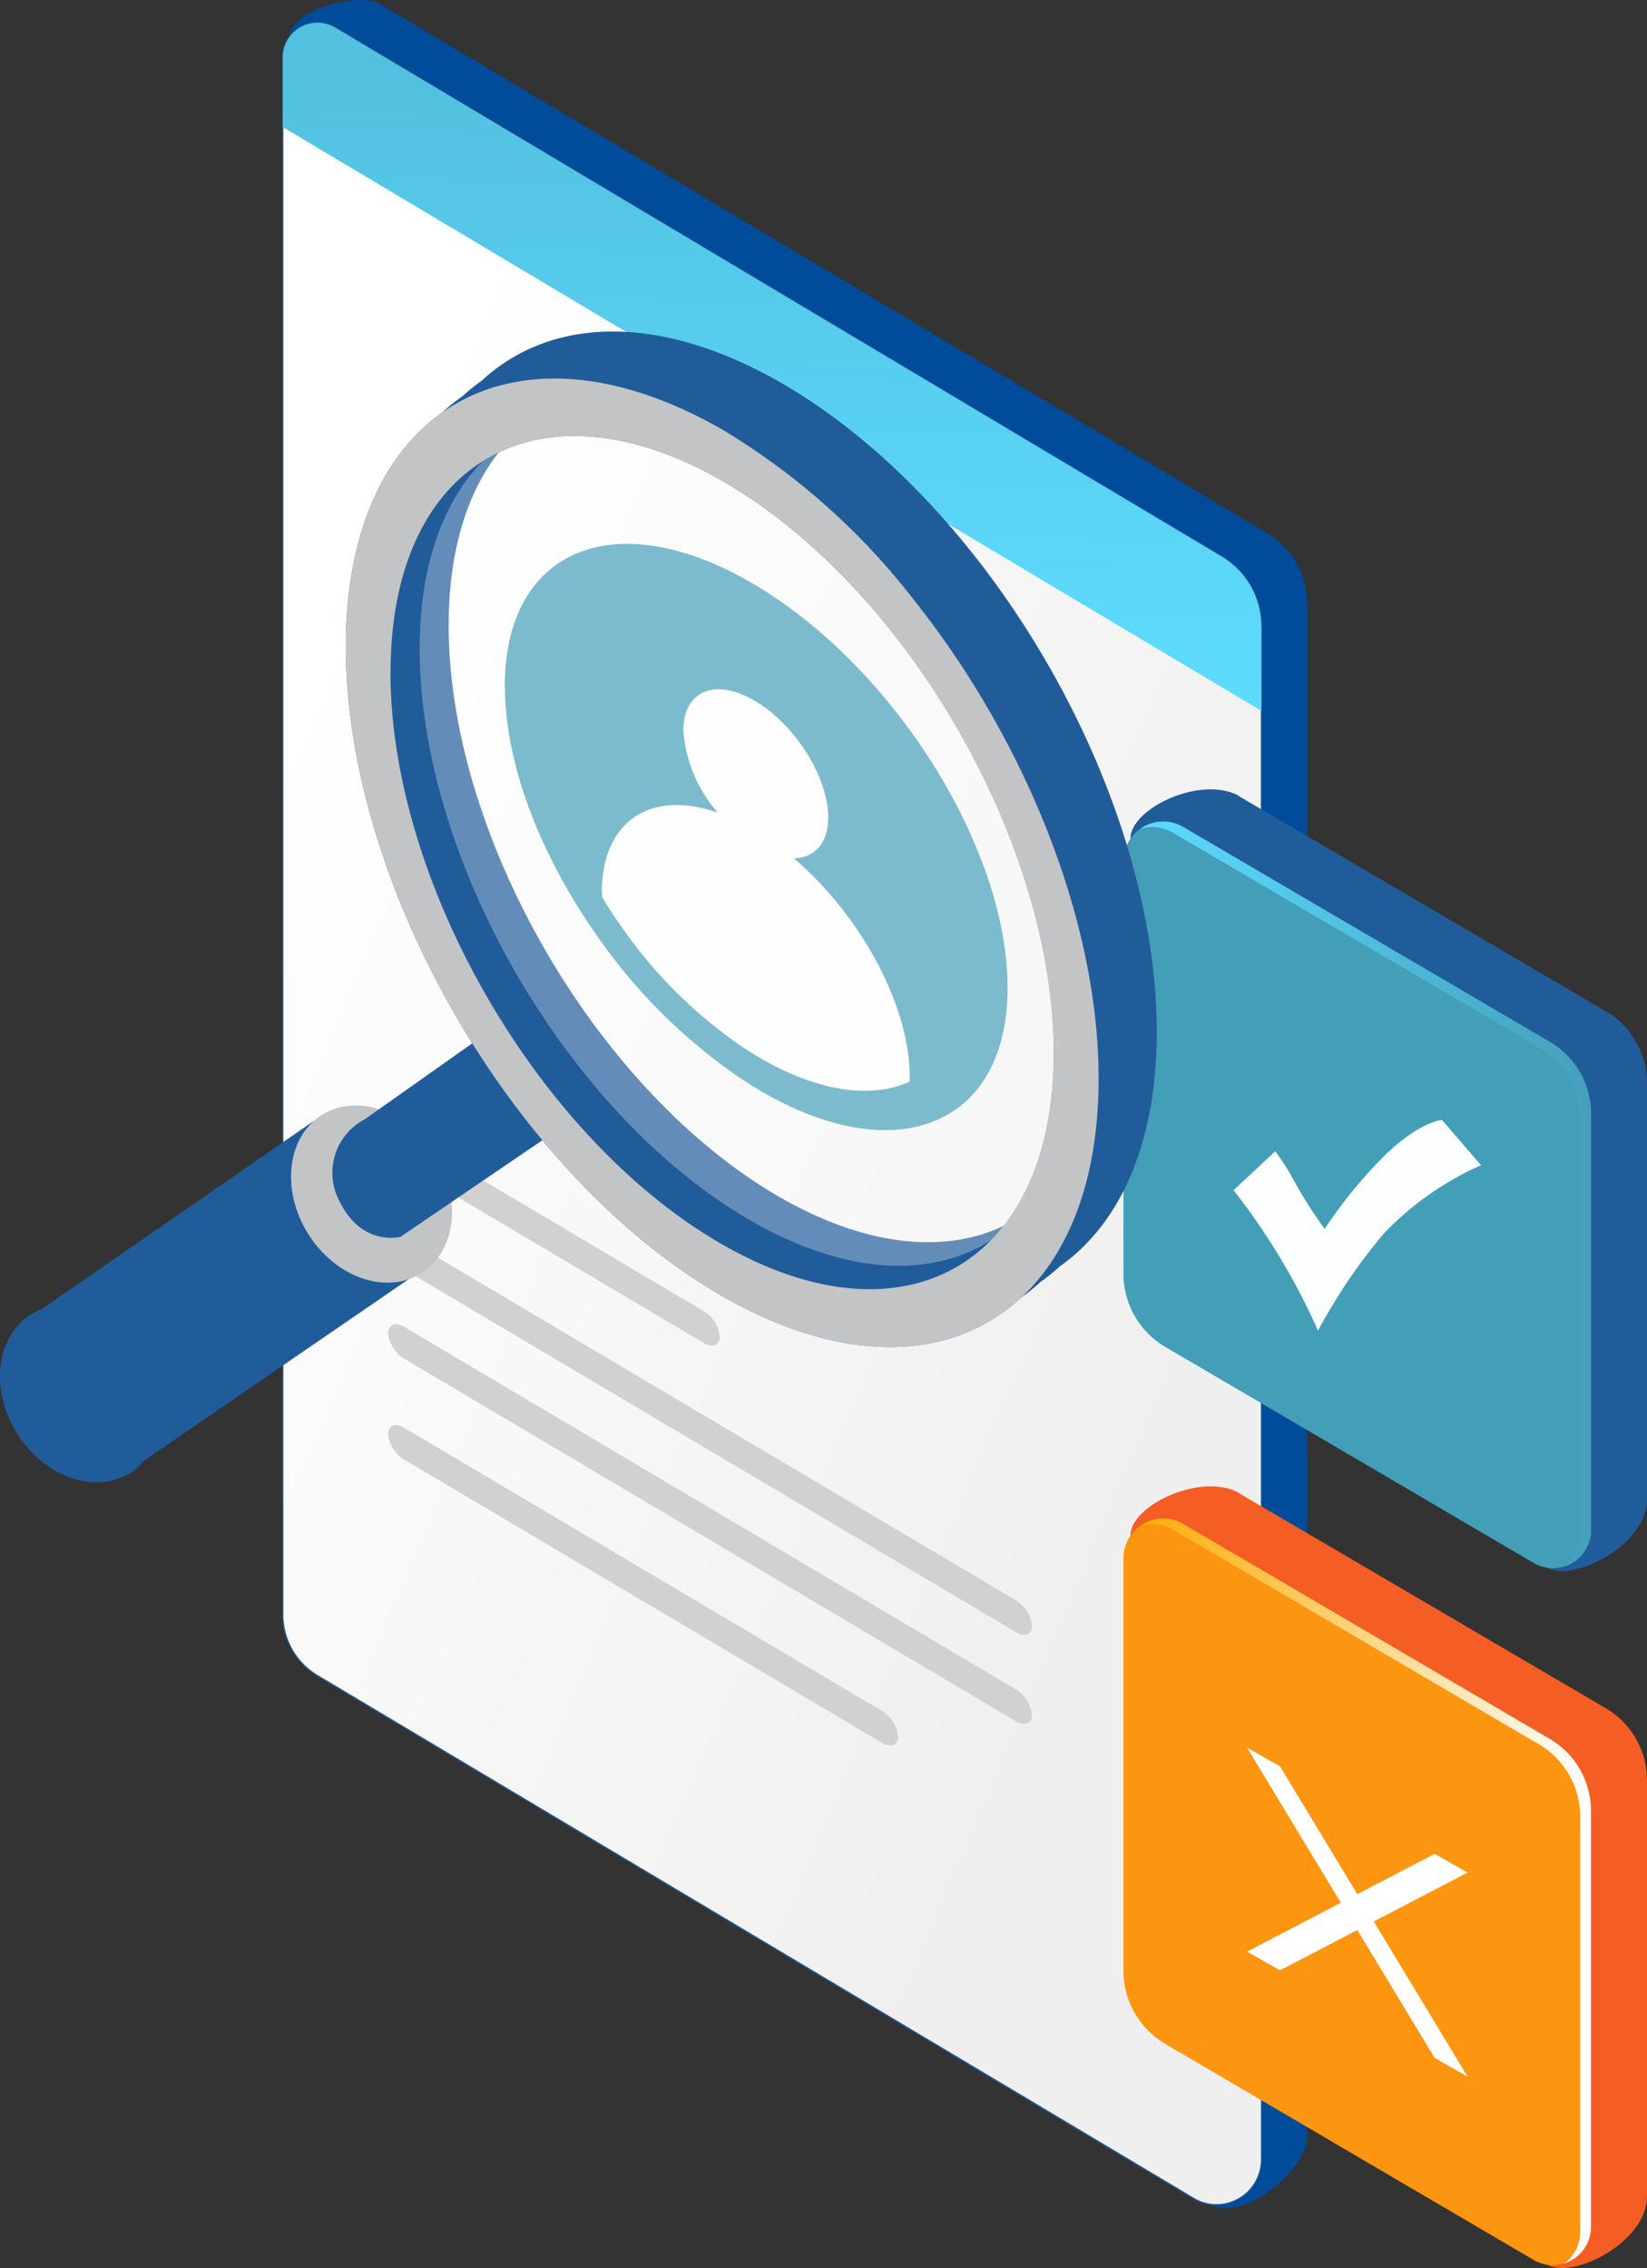 <svg xmlns="http://www.w3.org/2000/svg" xmlns:xlink="http://www.w3.org/1999/xlink" width="107.09" height="147.446" viewBox="0 0 107.09 147.446"><rect x="0" y="0" width="107.09" height="147.446" fill="#333333" stroke="none"/><defs><linearGradient id="a" x1="0.141" y1="0.166" x2="0.792" y2="0.776" gradientUnits="objectBoundingBox"><stop offset="0" stop-color="#fff"/><stop offset="1" stop-color="#efefef"/></linearGradient><linearGradient id="b" x1="0.517" y1="0.098" x2="0.484" y2="0.927" gradientUnits="objectBoundingBox"><stop offset="0" stop-color="#52c1e0"/><stop offset="1" stop-color="#5ddbff"/></linearGradient><linearGradient id="c" y1="0.5" x2="1" y2="0.5" gradientUnits="objectBoundingBox"><stop offset="0" stop-color="#5ddbff"/><stop offset="1" stop-color="#44a0ba"/></linearGradient><linearGradient id="d" y1="0.5" x2="1" y2="0.5" gradientUnits="objectBoundingBox"><stop offset="0" stop-color="#ffac06"/><stop offset="1" stop-color="#fff"/></linearGradient></defs><g transform="translate(0.006 0.001)"><g transform="translate(-0.006 -0.001)"><g transform="translate(18.388)"><path d="M32.378.284,89.99,34.647a5.284,5.284,0,0,1,2.625,4.575v99.673c0,2.255-4.29,5.571-6.239,4.432l-55.1-35.885a4.6,4.6,0,0,1-2.284-3.977L26.43,2.433C26.43.69,30.877-.6,32.378.284Z" transform="translate(-26.01 0.001)" fill="#004b9a"/><path d="M89.471,41.321v99.673a2.924,2.924,0,0,1-4.4,2.526L28.131,109.549a4.609,4.609,0,0,1-2.291-3.977V4.334a2.256,2.256,0,0,1,3.394-1.949L86.839,36.747a5.284,5.284,0,0,1,2.625,4.575Z" transform="translate(-25.84 -0.598)" fill="url(#a)"/><path d="M28.1,2.034a2.275,2.275,0,0,1,1.155.315L86.859,36.713A5.342,5.342,0,0,1,89.5,41.281h.007v99.713a2.972,2.972,0,0,1-2.968,2.969,2.918,2.918,0,0,1-1.488-.408L28.11,109.583a4.662,4.662,0,0,1-2.31-4.011V4.334A2.3,2.3,0,0,1,28.1,2.034ZM89.431,41.361h-.007v-.04a5.263,5.263,0,0,0-2.605-4.54L29.213,2.419a2.2,2.2,0,0,0-1.114-.3A2.222,2.222,0,0,0,25.88,4.334V105.572a4.581,4.581,0,0,0,2.271,3.942L85.1,143.486a2.838,2.838,0,0,0,1.448.4,2.892,2.892,0,0,0,2.888-2.889Z" transform="translate(-25.84 -0.598)" fill="#215c9a"/><path d="M89.471,41.321v5.492L25.84,8.858V4.334a2.256,2.256,0,0,1,3.394-1.949L86.839,36.747a5.284,5.284,0,0,1,2.625,4.575Z" transform="translate(-25.84 -0.598)" fill="url(#b)"/><g transform="translate(6.851 74.021)"><path d="M56.336,117.33,37.689,106.282a2.2,2.2,0,0,1-1.039-1.651h0c0-.569.47-.761,1.039-.42L56.336,115.26a2.2,2.2,0,0,1,1.039,1.651h0C57.374,117.48,56.9,117.672,56.336,117.33Z" transform="translate(-35.811 -104.042)" fill="#d1d1d1"/><path d="M76.292,138.669,36.509,115.092a2.2,2.2,0,0,1-1.039-1.651h0c0-.569.47-.761,1.039-.42L76.292,136.6a2.2,2.2,0,0,1,1.039,1.651h0c0,.569-.47.761-1.039.42Z" transform="translate(-35.47 -106.584)" fill="#d1d1d1"/><path d="M76.292,146.819,36.509,123.242a2.2,2.2,0,0,1-1.039-1.651h0c0-.569.47-.761,1.039-.42l39.784,23.577a2.2,2.2,0,0,1,1.039,1.651h0c0,.569-.47.761-1.039.42Z" transform="translate(-35.47 -108.936)" fill="#d1d1d1"/><path d="M67.592,150.881,36.509,132.462a2.2,2.2,0,0,1-1.039-1.651h0c0-.569.47-.761,1.039-.42L67.592,148.81a2.2,2.2,0,0,1,1.039,1.651h0C68.63,151.03,68.161,151.222,67.592,150.881Z" transform="translate(-35.47 -111.596)" fill="#d1d1d1"/></g></g><g transform="translate(32.823 35.354)"><path d="M46.137,58.939c0,4.361,1.707,9.355,4.5,13.951.448.74.918,1.466,1.416,2.177a36.126,36.126,0,0,0,9.32,9.313c.242.164.491.32.733.477.121.078.249.149.37.228l.37.221c.249.142.491.277.74.413,3.529,1.878,6.752,2.462,9.313,1.864a7.775,7.775,0,0,0,1.423-.477c2.789-1.259,4.5-4.2,4.5-8.559,0-9.021-7.321-20.731-16.342-26.138S46.13,49.925,46.13,58.953Z" transform="translate(-46.13 -49.692)" fill="#439eb8"/><path d="M55.021,76.188v.32q.566.939,1.2,1.836A30.5,30.5,0,0,0,64.085,86.2c.206.135.413.27.619.4.107.064.206.128.313.192s.206.128.313.185c.206.121.413.235.619.349,2.981,1.587,5.706,2.077,7.869,1.572a6.129,6.129,0,0,0,1.2-.406V88.19c0-4.674-3.2-10.515-7.534-14.215,1.338-.028,2.234-.968,2.234-2.661,0-2.6-2.113-5.976-4.71-7.541s-4.71-.711-4.71,1.885A9.106,9.106,0,0,0,62.534,71C58.2,69.507,55,71.514,55,76.188Z" transform="translate(-48.69 -53.53)" fill="#fffeff"/></g><g transform="translate(73.048 51.318)"><path d="M110.389,72.586l23.826,13.966a5.429,5.429,0,0,1,2.682,4.688v27.042c0,3-4.838,5.421-6.488,4.447l-21.187-16.342a5.522,5.522,0,0,1-2.725-4.76L103.31,75.339c0-2,4.646-4.155,7.086-2.768Z" transform="translate(-102.855 -72.131)" fill="#215c9a"/><path d="M106.569,75.422l23.826,13.966a5.429,5.429,0,0,1,2.682,4.688v27.042a2.483,2.483,0,0,1-3.742,2.141l-23.94-14.037a5.522,5.522,0,0,1-2.725-4.76V77.648a2.59,2.59,0,0,1,3.9-2.234Z" transform="translate(-102.67 -72.975)" fill="#439eb8"/><path d="M132.807,121.477V94.435a5.444,5.444,0,0,0-2.682-4.688L106.3,75.781a2.563,2.563,0,0,0-2.1-.228,2.559,2.559,0,0,1,2.8-.128l23.826,13.966a5.429,5.429,0,0,1,2.682,4.688v27.042a2.474,2.474,0,0,1-1.743,2.369,2.454,2.454,0,0,0,1.032-2.013Z" transform="translate(-103.111 -72.978)" fill="url(#c)"/><path d="M126.283,102.33s-1.394.092-3.635,2.227a30.355,30.355,0,0,0-3.991,4.859,28.149,28.149,0,0,1-2.085-3.3,14.088,14.088,0,0,0-1.131-1.743L112.73,106.9a42.954,42.954,0,0,1,5.492,9.135,36.612,36.612,0,0,1,4.276-6.31,19.868,19.868,0,0,1,6.325-4.447Z" transform="translate(-105.573 -80.845)" fill="#fdfeff"/></g><g transform="translate(73.048 96.629)"><path d="M110.389,136.276l23.826,13.966a5.429,5.429,0,0,1,2.682,4.688v27.042c0,3-4.838,5.421-6.488,4.447l-21.187-16.342a5.522,5.522,0,0,1-2.725-4.76l-3.187-26.288c0-2,4.646-4.155,7.086-2.768Z" transform="translate(-102.855 -135.821)" fill="#f45d23"/><path d="M106.569,139.112l23.826,13.966a5.429,5.429,0,0,1,2.682,4.688v27.042a2.483,2.483,0,0,1-3.742,2.141l-23.94-14.037a5.522,5.522,0,0,1-2.725-4.76V141.339a2.59,2.59,0,0,1,3.9-2.234Z" transform="translate(-102.67 -136.665)" fill="#fc950f"/><path d="M132.807,185.167V158.125a5.444,5.444,0,0,0-2.682-4.688L106.3,139.471a2.563,2.563,0,0,0-2.1-.228,2.559,2.559,0,0,1,2.8-.128l23.826,13.966a5.429,5.429,0,0,1,2.682,4.688v27.042a2.474,2.474,0,0,1-1.743,2.369,2.454,2.454,0,0,0,1.032-2.013Z" transform="translate(-103.111 -136.668)" fill="url(#d)"/></g><g transform="translate(81.08 113.611)"><path d="M126.161,179.859l-12.2-20.169,2.149,1.217L128.3,181.076Z" transform="translate(-113.96 -159.69)" fill="#fff"/><path d="M116.109,176.97l12.194-6.353-2.141-1.217-12.2,6.353Z" transform="translate(-113.96 -162.492)" fill="#fff"/></g><g transform="translate(0 21.552)"><path d="M26.563,112.723l-6.19-10.273L2.659,114.694a4.274,4.274,0,0,0-.655.32c-2.277,1.43-2.682,4.895-.9,7.733,1.579,2.518,4.34,3.707,6.538,2.952H7.66a4.348,4.348,0,0,0,.8-.377,3.887,3.887,0,0,0,.9-.8Z" transform="translate(0.006 -51.114)" fill="#215c9a"/><ellipse cx="4.866" cy="6.076" rx="4.866" ry="6.076" transform="matrix(0.847, -0.531, 0.531, 0.847, 16.809, 53.512)" fill="#c2c4c6"/><path d="M40.445,94.35l-7.975,5.635a3.92,3.92,0,0,0-1.7,5.229c1.451,3.1,4.013,2.419,4.013,2.419l10.024-6.823-4.368-6.453Z" transform="translate(-8.746 -48.777)" fill="#215c9a"/><g transform="translate(22.486)"><path d="M31.6,50.695C31.557,66.226,42.478,85.143,56,92.954c7.947,4.589,15.019,4.311,19.508.142a11.414,11.414,0,0,0,1.259-1.017,11.413,11.413,0,0,0,1.259-1.017c3.9-2.739,6.282-7.947,6.3-15.161.043-15.538-10.878-34.448-24.388-42.252-7.954-4.589-15.026-4.311-19.515-.149a11.414,11.414,0,0,0-1.259,1.017A11.414,11.414,0,0,0,37.9,35.534c-3.9,2.732-6.282,7.947-6.3,15.161ZM74.379,88.43c-3.849,1.836-8.978,1.359-14.6-1.885C47.871,79.665,38.245,63,38.287,49.315c.014-4.774,1.2-8.552,3.251-11.163,3.849-1.836,8.978-1.359,14.606,1.892,11.9,6.873,21.528,23.542,21.486,37.223C77.616,82.041,76.428,85.819,74.379,88.43Z" transform="translate(-31.6 -30.292)" fill="#215c9a"/><path d="M31.6,51.935C31.557,67.466,42.478,86.383,56,94.194S80.5,95.724,80.547,80.2c.021-7.043-2.213-14.777-5.926-21.863-.028-.064-.064-.121-.1-.185a58.867,58.867,0,0,0-5.983-9.17A45.054,45.054,0,0,0,56.152,37.948C42.634,30.143,31.643,36.4,31.6,51.942Zm2.91,1.679C34.524,47,36.793,42.3,40.472,39.983c3.941-2.49,9.5-2.255,15.666,1.3,11.9,6.873,21.528,23.542,21.486,37.223-.014,5.386-1.522,9.5-4.077,12.1-3.927,4.005-10.33,4.4-17.551.228-11.91-6.88-21.528-23.549-21.493-37.23Z" transform="translate(-31.6 -31.532)" fill="#c2c4c6"/><path d="M38.35,53.61c-.036,13.681,9.583,30.35,21.493,37.223C66,94.39,71.56,94.624,75.5,92.134c2.554-2.6,4.062-6.723,4.077-12.1.036-13.681-9.583-30.35-21.486-37.223-6.161-3.557-11.732-3.8-15.666-1.3-2.554,2.6-4.062,6.723-4.077,12.109Z" transform="translate(-33.548 -33.051)" fill="#fff" opacity="0.3"/></g></g></g></g></svg>